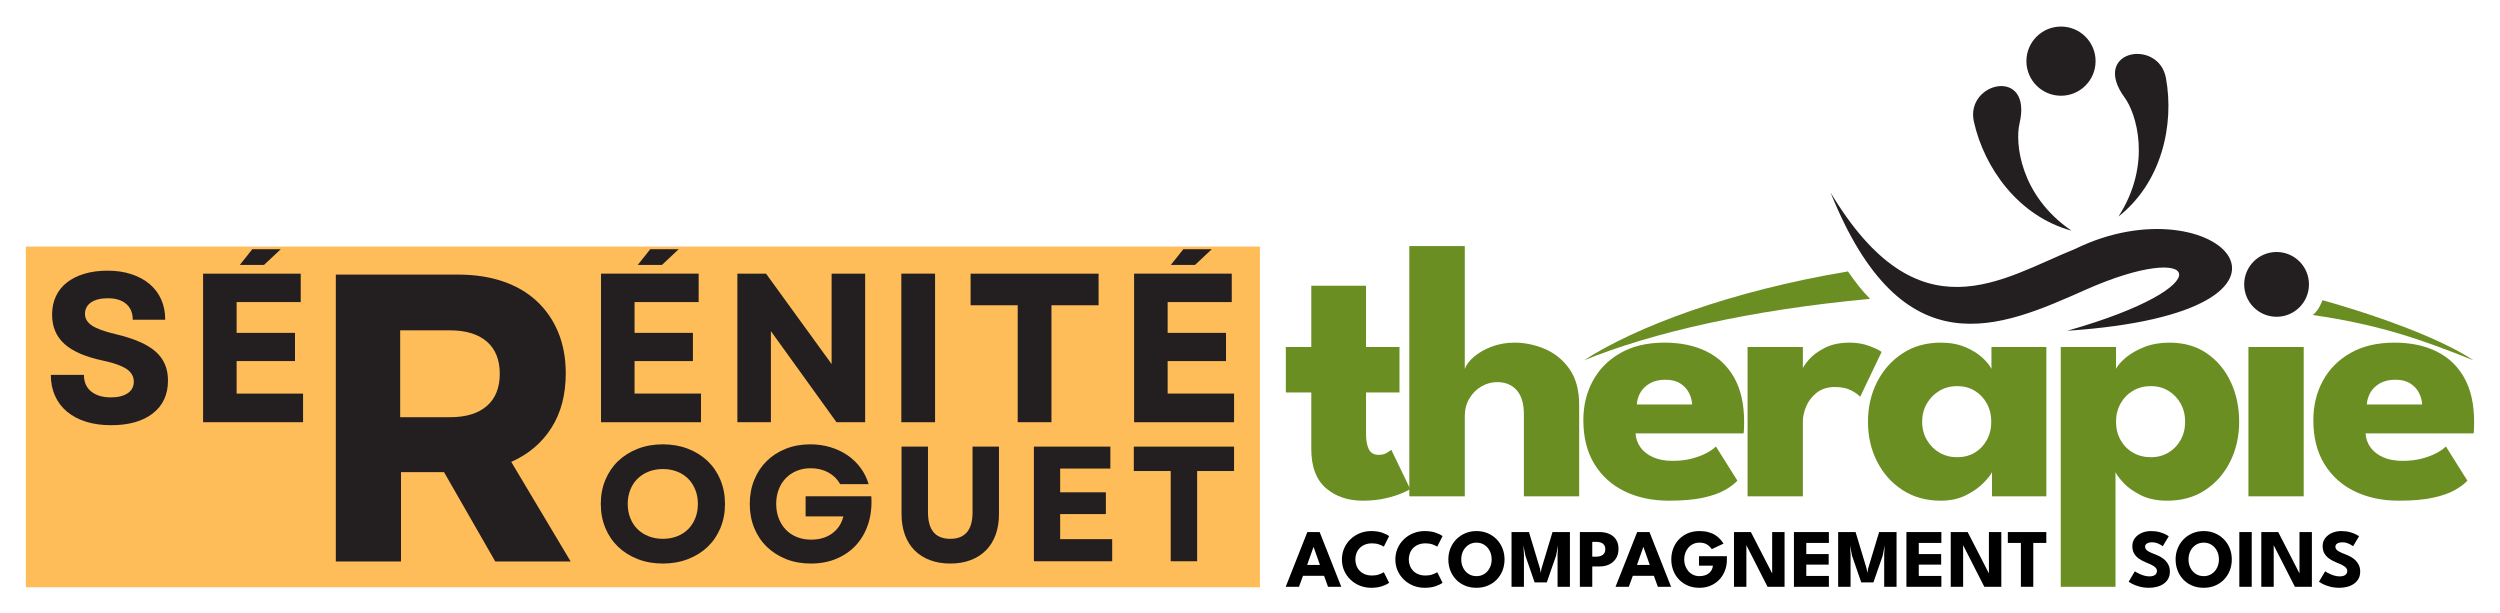 <?xml version="1.0" encoding="utf-8"?>
<!-- Generator: Adobe Illustrator 16.0.3, SVG Export Plug-In . SVG Version: 6.00 Build 0)  -->
<!DOCTYPE svg PUBLIC "-//W3C//DTD SVG 1.1//EN" "http://www.w3.org/Graphics/SVG/1.1/DTD/svg11.dtd">
<svg version="1.1" id="Layer_2" xmlns="http://www.w3.org/2000/svg" xmlns:xlink="http://www.w3.org/1999/xlink" x="0px" y="0px"
	 width="694.191px" height="170.311px" viewBox="0 0 694.191 170.311" enable-background="new 0 0 694.191 170.311"
	 xml:space="preserve">
<rect x="7.185" y="68.468" fill="#FFBD59" width="342.667" height="94.611"/>
<path fill="#231F20" d="M30.85,118.068c-2.594,0-4.922-0.324-6.985-0.973c-2.063-0.648-3.822-1.582-5.275-2.799
	c-1.454-1.219-2.563-2.691-3.33-4.422c-0.766-1.729-1.148-3.654-1.148-5.775h9.194c0,2.003,0.678,3.547,2.034,4.627
	c1.354,1.08,3.172,1.62,5.451,1.62c1.965,0,3.517-0.383,4.657-1.149c1.139-0.766,1.709-1.836,1.709-3.212
	c0-1.453-0.678-2.632-2.034-3.536c-1.355-0.904-3.506-1.67-6.454-2.299c-4.873-1.022-8.458-2.564-10.757-4.627
	c-2.299-2.063-3.448-4.783-3.448-8.164c0-1.886,0.354-3.585,1.062-5.1c0.708-1.512,1.728-2.789,3.064-3.83
	c1.336-1.041,2.957-1.848,4.863-2.417c1.905-0.569,4.038-0.854,6.396-0.854c2.436,0,4.646,0.324,6.631,0.973
	c1.983,0.648,3.673,1.563,5.068,2.741c1.395,1.179,2.466,2.604,3.213,4.272c0.745,1.671,1.119,3.547,1.119,5.629h-9.018
	c0-1.886-0.609-3.35-1.827-4.391s-2.908-1.563-5.069-1.563c-2.004,0-3.565,0.384-4.685,1.15c-1.121,0.766-1.681,1.836-1.681,3.212
	c0,1.258,0.628,2.319,1.886,3.183c1.258,0.865,3.458,1.672,6.602,2.417c5.147,1.218,8.861,2.839,11.141,4.862
	c2.277,2.025,3.418,4.686,3.418,7.986c0,3.93-1.405,6.985-4.215,9.166C39.623,116.978,35.762,118.068,30.85,118.068z"/>
<path fill="#231F20" d="M56.392,75.983h27.113v7.898H65.705v8.546h16.209v7.84H65.705v9.018h18.449v7.958H56.392V75.983z"/>
<path fill="#231F20" d="M166.889,75.983h27.113v7.898h-17.801v8.546h16.21v7.84h-16.21v9.018h18.449v7.958h-27.762V75.983z"/>
<path fill="#231F20" d="M204.75,75.983h7.957l18.214,25.11v-25.11h9.313v41.26h-7.958l-18.213-25.286v25.286h-9.313V75.983z"/>
<path fill="#231F20" d="M250.277,75.983h9.372v41.26h-9.372V75.983z"/>
<path fill="#231F20" d="M282.594,84.765h-13.085v-8.782h35.543v8.782h-13.085v32.478h-9.373V84.765z"/>
<polygon fill="#231F20" points="314.914,75.983 342.027,75.983 342.027,83.881 324.226,83.881 324.226,92.427 340.436,92.427 
	340.436,100.267 324.226,100.267 324.226,109.285 342.674,109.285 342.674,117.243 314.914,117.243 "/>
<polygon fill="#231F20" points="328.588,69.193 336.487,69.193 331.83,73.566 325.111,73.566 "/>
<polygon fill="#231F20" points="180.564,69.193 188.462,69.193 183.805,73.566 177.086,73.566 "/>
<polygon fill="#231F20" points="70.068,69.193 77.966,69.193 73.309,73.566 66.59,73.566 "/>
<g>
	<path fill="#231F20" d="M184.046,156.484c-2.524,0-4.841-0.409-6.948-1.228c-2.108-0.819-3.924-1.956-5.447-3.411
		s-2.709-3.198-3.555-5.229c-0.847-2.03-1.27-4.259-1.27-6.685c0-2.425,0.423-4.653,1.27-6.685c0.846-2.031,2.031-3.774,3.555-5.229
		s3.339-2.592,5.447-3.411c2.107-0.818,4.424-1.227,6.948-1.227c2.522,0,4.847,0.408,6.971,1.227
		c2.124,0.819,3.947,1.956,5.471,3.411s2.708,3.198,3.555,5.229c0.846,2.031,1.27,4.26,1.27,6.685c0,2.426-0.424,4.654-1.27,6.685
		c-0.847,2.031-2.031,3.774-3.555,5.229s-3.347,2.592-5.471,3.411C188.893,156.075,186.569,156.484,184.046,156.484z
		 M174.305,139.931c0,1.425,0.238,2.736,0.716,3.934c0.477,1.198,1.146,2.222,2.008,3.069c0.861,0.85,1.893,1.509,3.093,1.979
		c1.201,0.47,2.509,0.705,3.925,0.705c1.446,0,2.77-0.235,3.97-0.705s2.224-1.129,3.07-1.979c0.846-0.848,1.508-1.871,1.985-3.069
		c0.477-1.197,0.715-2.509,0.715-3.934s-0.238-2.735-0.715-3.933c-0.478-1.197-1.14-2.221-1.985-3.07
		c-0.847-0.848-1.87-1.508-3.07-1.979c-1.2-0.469-2.523-0.704-3.97-0.704c-1.416,0-2.724,0.235-3.925,0.704
		c-1.2,0.471-2.231,1.131-3.093,1.979c-0.862,0.85-1.531,1.873-2.008,3.07C174.543,137.196,174.305,138.506,174.305,139.931z"/>
	<path fill="#231F20" d="M225.133,156.484c-2.493,0-4.771-0.409-6.832-1.228c-2.063-0.819-3.848-1.956-5.355-3.411
		c-1.509-1.455-2.678-3.198-3.509-5.229c-0.831-2.03-1.246-4.259-1.246-6.685c0-2.425,0.415-4.653,1.246-6.685
		s1.985-3.774,3.463-5.229c1.477-1.455,3.246-2.592,5.309-3.411c2.062-0.818,4.323-1.227,6.786-1.227
		c1.97,0,3.832,0.266,5.586,0.795c1.755,0.531,3.331,1.273,4.732,2.229c1.4,0.955,2.608,2.115,3.624,3.479
		c1.016,1.364,1.77,2.881,2.262,4.548h-7.895c-0.8-1.394-1.908-2.479-3.323-3.251c-1.416-0.773-3.032-1.16-4.848-1.16
		c-1.416,0-2.717,0.243-3.901,0.728c-1.185,0.485-2.2,1.167-3.047,2.046c-0.847,0.88-1.5,1.926-1.962,3.139
		c-0.461,1.213-0.692,2.546-0.692,4.001c0,1.425,0.231,2.744,0.692,3.956c0.462,1.213,1.108,2.26,1.939,3.139
		s1.847,1.568,3.047,2.068s2.539,0.75,4.017,0.75c2.369,0,4.339-0.591,5.909-1.773c1.569-1.182,2.585-2.743,3.047-4.684h-10.479
		v-5.594h18.235c0.185,2.729-0.086,5.238-0.809,7.526c-0.724,2.29-1.823,4.26-3.301,5.912s-3.293,2.94-5.447,3.865
		C230.227,156.021,227.811,156.484,225.133,156.484z"/>
	<path fill="#231F20" d="M263.866,156.484c-2.093,0-3.979-0.318-5.655-0.955c-1.678-0.637-3.101-1.546-4.271-2.729
		s-2.062-2.622-2.677-4.32c-0.616-1.697-0.924-3.606-0.924-5.729v-18.734h7.341v18.234c0,4.911,2.062,7.367,6.186,7.367
		s6.187-2.456,6.187-7.367v-18.234h7.34v18.734c0,2.123-0.308,4.032-0.923,5.729c-0.616,1.698-1.509,3.138-2.678,4.32
		c-1.17,1.183-2.594,2.092-4.271,2.729C267.843,156.166,265.958,156.484,263.866,156.484z"/>
	<path fill="#231F20" d="M287.086,124.016h21.236v6.093H294.38v6.594h12.695v6.048H294.38v6.958h14.45v6.139h-21.744V124.016z"/>
	<path fill="#231F20" d="M325.08,130.792h-10.249v-6.775h27.838v6.775h-10.249v25.056h-7.34V130.792z"/>
</g>
<path fill="#231F20" d="M93.251,76.25h34.028c4.552,0,8.669,0.626,12.347,1.879c3.682,1.251,6.811,3.072,9.392,5.462
	c2.575,2.39,4.566,5.274,5.973,8.649c1.403,3.376,2.106,7.188,2.106,11.438c0,5.917-1.327,10.963-3.982,15.133
	c-2.658,4.175-6.375,7.324-11.152,9.447l16.5,27.654h-20.94l-14.227-24.81h-11.948v24.81H93.251V76.25z M124.89,115.854
	c4.475,0,7.908-1.042,10.297-3.128c2.392-2.088,3.587-5.064,3.587-8.936c0-3.867-1.195-6.845-3.587-8.932
	c-2.389-2.086-5.822-3.131-10.297-3.131h-13.77v24.126H124.89z"/>
<g>
	<g>
		<path fill="#6B8E23" d="M357.043,96.355h7.07V79.337h15.201v17.018h9.291v12.625h-9.291v11.564c0,1.717,0.252,3.106,0.757,4.166
			c0.505,1.061,1.431,1.592,2.778,1.592c0.908,0,1.683-0.202,2.322-0.606c0.639-0.403,1.027-0.673,1.162-0.808l5.252,10.908
			c-0.236,0.201-0.969,0.572-2.197,1.11c-1.229,0.539-2.786,1.026-4.672,1.465c-1.885,0.437-3.988,0.656-6.313,0.656
			c-4.141,0-7.558-1.17-10.251-3.51c-2.694-2.339-4.04-5.95-4.04-10.832V108.98h-7.07V96.355z"/>
		<path fill="#6B8E23" d="M420.522,95.144c2.895,0,5.723,0.589,8.484,1.768c2.76,1.178,5.032,3.038,6.817,5.58
			c1.784,2.542,2.677,5.883,2.677,10.023v25.301h-15.353v-22.775c0-2.963-0.665-5.193-1.995-6.691s-3.139-2.247-5.428-2.247
			c-1.516,0-2.963,0.396-4.344,1.187s-2.5,1.902-3.357,3.333c-0.859,1.432-1.289,3.073-1.289,4.924v22.271h-15.402V68.328h15.402
			v34.139c0.371-1.111,1.204-2.23,2.5-3.358s2.93-2.071,4.898-2.828C416.104,95.522,418.233,95.144,420.522,95.144z"/>
		<path fill="#6B8E23" d="M454.153,120.343c0.102,1.481,0.572,2.795,1.414,3.938c0.842,1.146,2.012,2.046,3.51,2.702
			s3.274,0.984,5.328,0.984c1.952,0,3.712-0.201,5.277-0.605s2.93-0.909,4.09-1.516c1.162-0.605,2.063-1.229,2.703-1.868
			l5.959,9.494c-0.843,0.909-2.029,1.792-3.561,2.651c-1.533,0.858-3.544,1.557-6.035,2.096c-2.492,0.538-5.639,0.808-9.443,0.808
			c-4.579,0-8.652-0.858-12.221-2.575c-3.569-1.717-6.381-4.242-8.434-7.575c-2.055-3.333-3.08-7.406-3.08-12.222
			c0-4.039,0.883-7.684,2.65-10.933s4.334-5.824,7.701-7.727c3.366-1.901,7.424-2.853,12.171-2.853
			c4.511,0,8.425,0.824,11.741,2.474c3.315,1.65,5.875,4.1,7.676,7.349c1.801,3.248,2.701,7.297,2.701,12.145
			c0,0.27-0.008,0.809-0.024,1.616c-0.018,0.808-0.06,1.347-0.126,1.616H454.153z M469.859,112.314
			c-0.034-1.078-0.32-2.146-0.858-3.207c-0.539-1.061-1.348-1.936-2.424-2.627c-1.078-0.689-2.458-1.035-4.141-1.035
			c-1.685,0-3.106,0.328-4.268,0.985c-1.162,0.656-2.045,1.507-2.651,2.55c-0.606,1.045-0.942,2.155-1.011,3.334H469.859z"/>
		<path fill="#6B8E23" d="M500.612,137.816H485.26V96.355h15.352v6.414h-0.252c0.269-0.774,0.926-1.759,1.969-2.955
			c1.043-1.193,2.508-2.271,4.395-3.231c1.885-0.96,4.191-1.438,6.918-1.438c1.918,0,3.686,0.295,5.303,0.883
			c1.615,0.59,2.793,1.154,3.535,1.691l-5.959,12.475c-0.473-0.572-1.306-1.17-2.5-1.793c-1.195-0.623-2.686-0.935-4.469-0.935
			c-2.055,0-3.746,0.522-5.076,1.565c-1.33,1.044-2.307,2.307-2.929,3.787c-0.624,1.482-0.935,2.879-0.935,4.191V137.816z"/>
		<path fill="#6B8E23" d="M553.131,137.816v-6.717c-0.303,0.674-1.068,1.65-2.298,2.93c-1.229,1.279-2.853,2.432-4.873,3.459
			c-2.02,1.026-4.377,1.54-7.069,1.54c-4.04,0-7.575-0.985-10.605-2.954c-3.03-1.97-5.387-4.612-7.07-7.929
			c-1.684-3.315-2.524-6.994-2.524-11.034s0.841-7.718,2.524-11.034c1.684-3.315,4.04-5.967,7.07-7.954
			c3.03-1.986,6.565-2.979,10.605-2.979c2.592,0,4.864,0.412,6.817,1.236c1.952,0.826,3.535,1.802,4.747,2.93
			s2.053,2.163,2.524,3.105v-6.061h15.251v41.461H553.131z M533.74,117.111c0,1.886,0.438,3.578,1.313,5.075
			c0.876,1.499,2.046,2.669,3.51,3.51c1.465,0.843,3.089,1.263,4.874,1.263c1.851,0,3.484-0.42,4.898-1.263
			c1.414-0.841,2.532-2.011,3.358-3.51c0.824-1.497,1.237-3.189,1.237-5.075c0-1.885-0.413-3.576-1.237-5.075
			c-0.826-1.497-1.944-2.677-3.358-3.535s-3.048-1.288-4.898-1.288c-1.785,0-3.409,0.43-4.874,1.288
			c-1.464,0.858-2.634,2.038-3.51,3.535C534.177,113.535,533.74,115.226,533.74,117.111z"/>
		<path fill="#6B8E23" d="M587.421,162.941H572.22V96.355h15.353v6.061c0.471-0.942,1.371-1.978,2.701-3.105s3.03-2.104,5.101-2.93
			c2.071-0.824,4.419-1.236,7.045-1.236c4.04,0,7.499,0.992,10.378,2.979c2.879,1.987,5.092,4.639,6.641,7.954
			c1.548,3.316,2.323,6.994,2.323,11.034s-0.825,7.719-2.475,11.034c-1.65,3.316-3.964,5.959-6.943,7.929
			c-2.979,1.969-6.489,2.954-10.529,2.954c-2.896,0-5.362-0.514-7.398-1.54c-2.037-1.027-3.636-2.172-4.798-3.434
			c-1.161-1.264-1.894-2.248-2.196-2.955V162.941z M606.762,117.111c0-1.885-0.421-3.576-1.262-5.075
			c-0.843-1.497-1.979-2.677-3.409-3.535c-1.432-0.858-3.039-1.288-4.822-1.288c-1.853,0-3.51,0.43-4.975,1.288
			s-2.618,2.038-3.459,3.535c-0.843,1.499-1.263,3.19-1.263,5.075c0,1.886,0.42,3.578,1.263,5.075
			c0.841,1.499,1.994,2.669,3.459,3.51c1.465,0.843,3.122,1.263,4.975,1.263c1.783,0,3.391-0.42,4.822-1.263
			c1.431-0.841,2.566-2.011,3.409-3.51C606.341,120.689,606.762,118.997,606.762,117.111z"/>
		<path fill="#6B8E23" d="M624.336,137.816V96.355h15.352v41.461H624.336z"/>
		<path fill="#6B8E23" d="M656.857,120.343c0.102,1.481,0.572,2.795,1.414,3.938c0.841,1.146,2.012,2.046,3.51,2.702
			s3.273,0.984,5.328,0.984c1.952,0,3.711-0.201,5.277-0.605c1.565-0.404,2.929-0.909,4.09-1.516
			c1.162-0.605,2.063-1.229,2.702-1.868l5.959,9.494c-0.842,0.909-2.029,1.792-3.561,2.651c-1.532,0.858-3.544,1.557-6.034,2.096
			c-2.492,0.538-5.64,0.808-9.444,0.808c-4.578,0-8.652-0.858-12.221-2.575s-6.38-4.242-8.434-7.575s-3.08-7.406-3.08-12.222
			c0-4.039,0.884-7.684,2.651-10.933s4.334-5.824,7.701-7.727c3.366-1.901,7.423-2.853,12.17-2.853
			c4.512,0,8.425,0.824,11.741,2.474c3.316,1.65,5.875,4.1,7.677,7.349c1.8,3.248,2.701,7.297,2.701,12.145
			c0,0.27-0.009,0.809-0.025,1.616s-0.059,1.347-0.126,1.616H656.857z M672.563,112.314c-0.034-1.078-0.321-2.146-0.859-3.207
			s-1.347-1.936-2.424-2.627c-1.077-0.689-2.458-1.035-4.141-1.035c-1.684,0-3.105,0.328-4.268,0.985
			c-1.161,0.656-2.045,1.507-2.651,2.55c-0.605,1.045-0.942,2.155-1.01,3.334H672.563z"/>
	</g>
	<g>
		<path fill-rule="evenodd" clip-rule="evenodd" fill="#6B8E23" d="M513.129,75.367c-32.582,5.442-58.93,15.375-73.313,24.684
			c19.071-7.735,46.304-13.995,79.468-17.064C516.875,80.55,515.358,78.548,513.129,75.367z"/>
		<path fill-rule="evenodd" clip-rule="evenodd" fill="#231F20" d="M575.22,64.056c-14.758-4.026-24.237-17.41-27.117-30.258
			c-2.483-11.086,16.428-15.373,12.659,0.555C559.54,39.525,560.799,54.232,575.22,64.056z M588.252,60.126
			c12.024-9.461,15.538-25.48,13.182-38.434c-2.033-11.179-21.119-7.755-11.441,5.443C593.134,31.421,597.706,45.458,588.252,60.126
			z M581.895,16.979c0-5.306-4.301-9.606-9.604-9.606c-5.307,0-9.608,4.301-9.608,9.606s4.302,9.606,9.608,9.606
			C577.594,26.585,581.895,22.285,581.895,16.979z"/>
		<path fill-rule="evenodd" clip-rule="evenodd" fill="#231F20" d="M508.315,53.481c19.981,49.659,47.116,37.513,70.757,26.998
			c31.959-14.212,39.11-1.175-5.045,11.368c77.474-5.205,41.479-41.936,2.256-22.758C555.84,77.318,532.797,94.306,508.315,53.481z
			 M632.153,87.96c-4.968,0-8.996-4.027-8.996-8.994c0-4.969,4.028-8.994,8.996-8.994c4.967,0,8.992,4.027,8.992,8.994
			S637.12,87.96,632.153,87.96z"/>
		<path fill-rule="evenodd" clip-rule="evenodd" fill="#6B8E23" d="M686.817,100.05c-13.583-9.045-41.935-16.693-41.935-16.693
			s-0.896,2.779-2.702,4.107C660.875,90.191,672.442,94.296,686.817,100.05z"/>
	</g>
	<g>
		<path d="M363.018,147.742h3.42l5.998,15.197h-3.673l-1.104-3.051h-5.85l-1.116,3.051h-3.685L363.018,147.742z M362.961,156.872
			h3.557l-1.762-4.985h-0.034L362.961,156.872z"/>
		<path d="M381.024,159.807c0.707,0,1.35-0.104,1.93-0.311c0.578-0.207,1.011-0.41,1.295-0.61l1.473,2.925
			c-0.36,0.307-0.977,0.617-1.848,0.933c-0.871,0.314-1.904,0.472-3.102,0.472c-1.121,0-2.173-0.195-3.155-0.587
			s-1.848-0.942-2.597-1.652c-0.748-0.71-1.335-1.543-1.761-2.498c-0.427-0.956-0.64-1.994-0.64-3.114
			c0-1.121,0.211-2.163,0.634-3.126c0.422-0.963,1.007-1.802,1.756-2.516c0.748-0.714,1.615-1.268,2.602-1.664
			c0.986-0.395,2.04-0.593,3.161-0.593c1.197,0,2.23,0.157,3.102,0.472c0.871,0.315,1.487,0.627,1.848,0.934l-1.473,2.924
			c-0.284-0.207-0.717-0.412-1.295-0.616c-0.58-0.203-1.223-0.305-1.93-0.305c-0.782,0-1.465,0.121-2.049,0.362
			c-0.583,0.242-1.07,0.574-1.462,0.996s-0.683,0.898-0.875,1.428s-0.288,1.086-0.288,1.669c0,0.592,0.096,1.153,0.288,1.687
			c0.192,0.534,0.483,1.012,0.875,1.434c0.392,0.423,0.879,0.754,1.462,0.996C379.559,159.687,380.242,159.807,381.024,159.807z"/>
		<path d="M395.864,159.807c0.707,0,1.35-0.104,1.93-0.311c0.578-0.207,1.011-0.41,1.295-0.61l1.473,2.925
			c-0.36,0.307-0.977,0.617-1.848,0.933c-0.871,0.314-1.904,0.472-3.102,0.472c-1.121,0-2.173-0.195-3.155-0.587
			s-1.848-0.942-2.597-1.652c-0.748-0.71-1.335-1.543-1.761-2.498c-0.427-0.956-0.64-1.994-0.64-3.114
			c0-1.121,0.211-2.163,0.634-3.126c0.422-0.963,1.007-1.802,1.756-2.516c0.748-0.714,1.615-1.268,2.602-1.664
			c0.986-0.395,2.04-0.593,3.161-0.593c1.197,0,2.23,0.157,3.102,0.472c0.871,0.315,1.487,0.627,1.848,0.934l-1.473,2.924
			c-0.284-0.207-0.717-0.412-1.295-0.616c-0.58-0.203-1.223-0.305-1.93-0.305c-0.782,0-1.465,0.121-2.049,0.362
			c-0.583,0.242-1.07,0.574-1.462,0.996s-0.683,0.898-0.875,1.428s-0.288,1.086-0.288,1.669c0,0.592,0.096,1.153,0.288,1.687
			c0.192,0.534,0.483,1.012,0.875,1.434c0.392,0.423,0.879,0.754,1.462,0.996C394.399,159.687,395.082,159.807,395.864,159.807z"/>
		<path d="M402.173,155.329c0-1.104,0.196-2.136,0.587-3.091c0.392-0.956,0.94-1.791,1.646-2.504
			c0.706-0.714,1.535-1.271,2.486-1.67c0.952-0.398,1.98-0.599,3.086-0.599c1.121,0,2.154,0.2,3.103,0.599
			c0.948,0.399,1.772,0.956,2.476,1.67c0.702,0.713,1.247,1.548,1.635,2.504c0.387,0.955,0.582,1.986,0.582,3.091
			c0,1.113-0.189,2.147-0.564,3.104c-0.377,0.955-0.914,1.792-1.612,2.51s-1.523,1.275-2.476,1.675
			c-0.951,0.398-1.999,0.599-3.143,0.599c-1.167,0-2.228-0.2-3.184-0.599c-0.955-0.399-1.778-0.957-2.469-1.675
			c-0.691-0.718-1.223-1.555-1.596-2.51C402.36,157.476,402.173,156.442,402.173,155.329z M405.754,155.329
			c0,0.868,0.178,1.652,0.535,2.354c0.356,0.702,0.852,1.261,1.484,1.676c0.634,0.414,1.368,0.621,2.205,0.621
			c0.836,0,1.571-0.207,2.205-0.621c0.633-0.415,1.128-0.974,1.484-1.676c0.357-0.702,0.535-1.486,0.535-2.354
			c0-0.867-0.178-1.649-0.535-2.349c-0.356-0.698-0.852-1.257-1.484-1.675c-0.634-0.418-1.369-0.627-2.205-0.627
			c-0.837,0-1.571,0.209-2.205,0.627c-0.633,0.418-1.128,0.977-1.484,1.675C405.932,153.679,405.754,154.461,405.754,155.329z"/>
		<path d="M435.928,147.742v15.197h-3.43v-8.945l0.149-2.545l-0.587,2.913l-2.557,7.356h-3.373l-2.545-7.356l-0.575-2.913
			l0.149,2.545v8.945h-3.441v-15.197h4.835l3.063,10.144l0.207,1.208l0.208-1.208l3.062-10.144H435.928z"/>
		<path d="M438.692,147.742h5.526c0.975,0,1.854,0.171,2.636,0.513c0.783,0.341,1.407,0.859,1.871,1.554
			c0.465,0.695,0.697,1.564,0.697,2.608c0,1.036-0.232,1.917-0.697,2.642c-0.464,0.726-1.088,1.278-1.871,1.658
			c-0.782,0.38-1.661,0.569-2.636,0.569h-2.084v5.653h-3.442V147.742z M442.134,154.569h1.128c0.469,0,0.889-0.069,1.262-0.207
			c0.371-0.138,0.669-0.358,0.892-0.662c0.223-0.303,0.334-0.704,0.334-1.203c0-0.507-0.111-0.907-0.334-1.203
			c-0.223-0.295-0.521-0.508-0.892-0.639c-0.373-0.13-0.793-0.196-1.262-0.196h-1.128V154.569z"/>
		<path d="M454.603,147.742h3.419l5.998,15.197h-3.672l-1.105-3.051h-5.849l-1.116,3.051h-3.685L454.603,147.742z M454.545,156.872
			h3.558l-1.762-4.985h-0.034L454.545,156.872z"/>
		<path d="M471.768,154.443h7.749v0.967c0,1.09-0.183,2.106-0.547,3.051s-0.885,1.773-1.56,2.486
			c-0.676,0.714-1.482,1.271-2.418,1.67c-0.938,0.398-1.973,0.599-3.109,0.599c-1.174,0-2.238-0.201-3.194-0.604
			s-1.778-0.965-2.47-1.687c-0.69-0.722-1.221-1.561-1.589-2.516c-0.368-0.956-0.552-1.982-0.552-3.08
			c0-1.09,0.184-2.112,0.552-3.068c0.368-0.955,0.898-1.792,1.589-2.509c0.691-0.719,1.514-1.278,2.47-1.682
			c0.956-0.402,2.021-0.604,3.194-0.604c0.96,0,1.807,0.104,2.539,0.312s1.364,0.482,1.895,0.828
			c0.529,0.346,0.979,0.724,1.346,1.135c0.369,0.41,0.676,0.812,0.922,1.203l-3.27,1.542c-0.314-0.483-0.742-0.905-1.284-1.266
			c-0.541-0.361-1.257-0.541-2.147-0.541c-0.621,0-1.191,0.122-1.709,0.368c-0.518,0.245-0.965,0.581-1.342,1.007
			c-0.376,0.426-0.666,0.921-0.869,1.485s-0.305,1.161-0.305,1.79c0,0.638,0.102,1.236,0.305,1.796
			c0.203,0.561,0.493,1.056,0.869,1.485c0.377,0.43,0.824,0.766,1.342,1.008c0.518,0.241,1.088,0.362,1.709,0.362
			c0.545,0,1.041-0.069,1.486-0.207c0.444-0.139,0.83-0.338,1.156-0.599s0.584-0.57,0.771-0.927c0.188-0.357,0.301-0.75,0.34-1.181
			h-3.869V154.443z"/>
		<path d="M484.674,150.897l0.254,0.046v11.996h-3.443v-15.197h4.697l6.16,11.974l-0.254,0.046v-12.02h3.443v15.197h-4.721
			L484.674,150.897z"/>
		<path d="M498.133,147.742h9.705v3.017h-6.275v3.097h6.218v2.925h-6.218v3.143h6.275v3.017h-9.705V147.742z"/>
		<path d="M526.627,147.742v15.197h-3.432v-8.945l0.15-2.545l-0.588,2.913l-2.555,7.356h-3.374l-2.544-7.356l-0.576-2.913
			l0.15,2.545v8.945h-3.443v-15.197h4.836l3.063,10.144l0.207,1.208l0.207-1.208l3.063-10.144H526.627z"/>
		<path d="M529.368,147.742h9.705v3.017h-6.275v3.097h6.217v2.925h-6.217v3.143h6.275v3.017h-9.705V147.742z"/>
		<path d="M544.862,150.897l0.254,0.046v11.996h-3.441v-15.197h4.697l6.158,11.974l-0.254,0.046v-12.02h3.443v15.197h-4.721
			L544.862,150.897z"/>
		<path d="M561.155,150.758h-3.627v-3.017h10.684v3.017h-3.615v12.181h-3.441V150.758z"/>
	</g>
	<g>
		<path d="M597.252,147.464c0.944,0,1.77,0.104,2.476,0.312s1.274,0.426,1.704,0.656s0.69,0.384,0.783,0.46l-1.658,2.775
			c-0.123-0.092-0.332-0.227-0.628-0.402c-0.296-0.178-0.645-0.334-1.048-0.473c-0.402-0.139-0.822-0.207-1.26-0.207
			c-0.592,0-1.069,0.105-1.434,0.316c-0.365,0.211-0.547,0.523-0.547,0.938c0,0.285,0.098,0.539,0.293,0.766
			s0.495,0.441,0.898,0.645c0.402,0.205,0.915,0.426,1.537,0.662c0.568,0.207,1.102,0.453,1.6,0.738
			c0.499,0.283,0.938,0.619,1.318,1.006c0.381,0.389,0.682,0.836,0.904,1.342s0.334,1.082,0.334,1.727
			c0,0.768-0.158,1.434-0.473,1.998s-0.742,1.031-1.283,1.398c-0.541,0.369-1.155,0.643-1.842,0.824
			c-0.688,0.18-1.399,0.27-2.137,0.27c-1.043,0-1.979-0.119-2.803-0.357c-0.825-0.236-1.491-0.494-1.998-0.77
			c-0.506-0.277-0.81-0.461-0.909-0.553l1.716-2.891c0.092,0.068,0.27,0.18,0.535,0.334c0.265,0.154,0.589,0.313,0.973,0.479
			c0.384,0.164,0.793,0.305,1.227,0.42s0.861,0.172,1.283,0.172c0.706,0,1.236-0.137,1.589-0.408c0.353-0.273,0.53-0.631,0.53-1.076
			c0-0.33-0.111-0.625-0.334-0.887s-0.557-0.508-1.002-0.742s-1.002-0.482-1.67-0.744c-0.668-0.268-1.291-0.594-1.871-0.979
			c-0.579-0.383-1.049-0.863-1.41-1.438c-0.36-0.576-0.541-1.291-0.541-2.143s0.24-1.59,0.72-2.216s1.112-1.106,1.899-1.444
			S596.354,147.464,597.252,147.464z"/>
		<path d="M604.114,155.328c0-1.104,0.196-2.135,0.588-3.09c0.391-0.957,0.939-1.791,1.646-2.505
			c0.705-0.714,1.535-1.271,2.486-1.669c0.951-0.399,1.98-0.6,3.086-0.6c1.12,0,2.154,0.2,3.102,0.6
			c0.949,0.398,1.773,0.955,2.477,1.669c0.701,0.714,1.246,1.548,1.635,2.505c0.387,0.955,0.581,1.986,0.581,3.09
			c0,1.113-0.188,2.148-0.564,3.104s-0.913,1.793-1.612,2.51c-0.697,0.719-1.523,1.275-2.475,1.676
			c-0.951,0.398-2,0.598-3.143,0.598c-1.168,0-2.229-0.199-3.184-0.598c-0.956-0.4-1.779-0.957-2.47-1.676
			c-0.69-0.717-1.222-1.555-1.595-2.51C604.3,157.476,604.114,156.441,604.114,155.328z M607.695,155.328
			c0,0.869,0.179,1.652,0.535,2.355c0.356,0.701,0.853,1.26,1.485,1.676c0.633,0.414,1.367,0.621,2.205,0.621
			c0.836,0,1.57-0.207,2.204-0.621c0.634-0.416,1.128-0.975,1.485-1.676c0.357-0.703,0.535-1.486,0.535-2.355
			c0-0.867-0.178-1.648-0.535-2.348s-0.852-1.258-1.485-1.676s-1.368-0.627-2.204-0.627c-0.838,0-1.572,0.209-2.205,0.627
			s-1.129,0.977-1.485,1.676S607.695,154.46,607.695,155.328z"/>
		<path d="M621.809,147.742h3.442v15.197h-3.442V147.742z"/>
		<path d="M631.1,150.896l0.254,0.047v11.996h-3.443v-15.197h4.697l6.16,11.973l-0.254,0.047v-12.02h3.443v15.197h-4.721
			L631.1,150.896z"/>
		<path d="M650.096,147.464c0.944,0,1.77,0.104,2.476,0.312s1.274,0.426,1.704,0.656s0.69,0.384,0.783,0.46l-1.658,2.775
			c-0.123-0.092-0.332-0.227-0.628-0.402c-0.296-0.178-0.645-0.334-1.048-0.473c-0.402-0.139-0.822-0.207-1.26-0.207
			c-0.592,0-1.069,0.105-1.434,0.316c-0.365,0.211-0.547,0.523-0.547,0.938c0,0.285,0.098,0.539,0.293,0.766
			s0.495,0.441,0.898,0.645c0.402,0.205,0.915,0.426,1.537,0.662c0.568,0.207,1.102,0.453,1.6,0.738
			c0.499,0.283,0.938,0.619,1.318,1.006c0.381,0.389,0.682,0.836,0.904,1.342s0.334,1.082,0.334,1.727
			c0,0.768-0.158,1.434-0.473,1.998s-0.742,1.031-1.283,1.398c-0.541,0.369-1.155,0.643-1.842,0.824
			c-0.688,0.18-1.399,0.27-2.137,0.27c-1.043,0-1.979-0.119-2.803-0.357c-0.825-0.236-1.491-0.494-1.998-0.77
			c-0.506-0.277-0.81-0.461-0.909-0.553l1.716-2.891c0.092,0.068,0.27,0.18,0.535,0.334c0.265,0.154,0.589,0.313,0.973,0.479
			c0.384,0.164,0.793,0.305,1.227,0.42s0.861,0.172,1.283,0.172c0.706,0,1.236-0.137,1.589-0.408c0.353-0.273,0.53-0.631,0.53-1.076
			c0-0.33-0.111-0.625-0.334-0.887s-0.557-0.508-1.002-0.742s-1.002-0.482-1.67-0.744c-0.668-0.268-1.291-0.594-1.871-0.979
			c-0.579-0.383-1.049-0.863-1.41-1.438c-0.36-0.576-0.541-1.291-0.541-2.143s0.24-1.59,0.72-2.216s1.112-1.106,1.899-1.444
			S649.198,147.464,650.096,147.464z"/>
	</g>
</g>
</svg>
